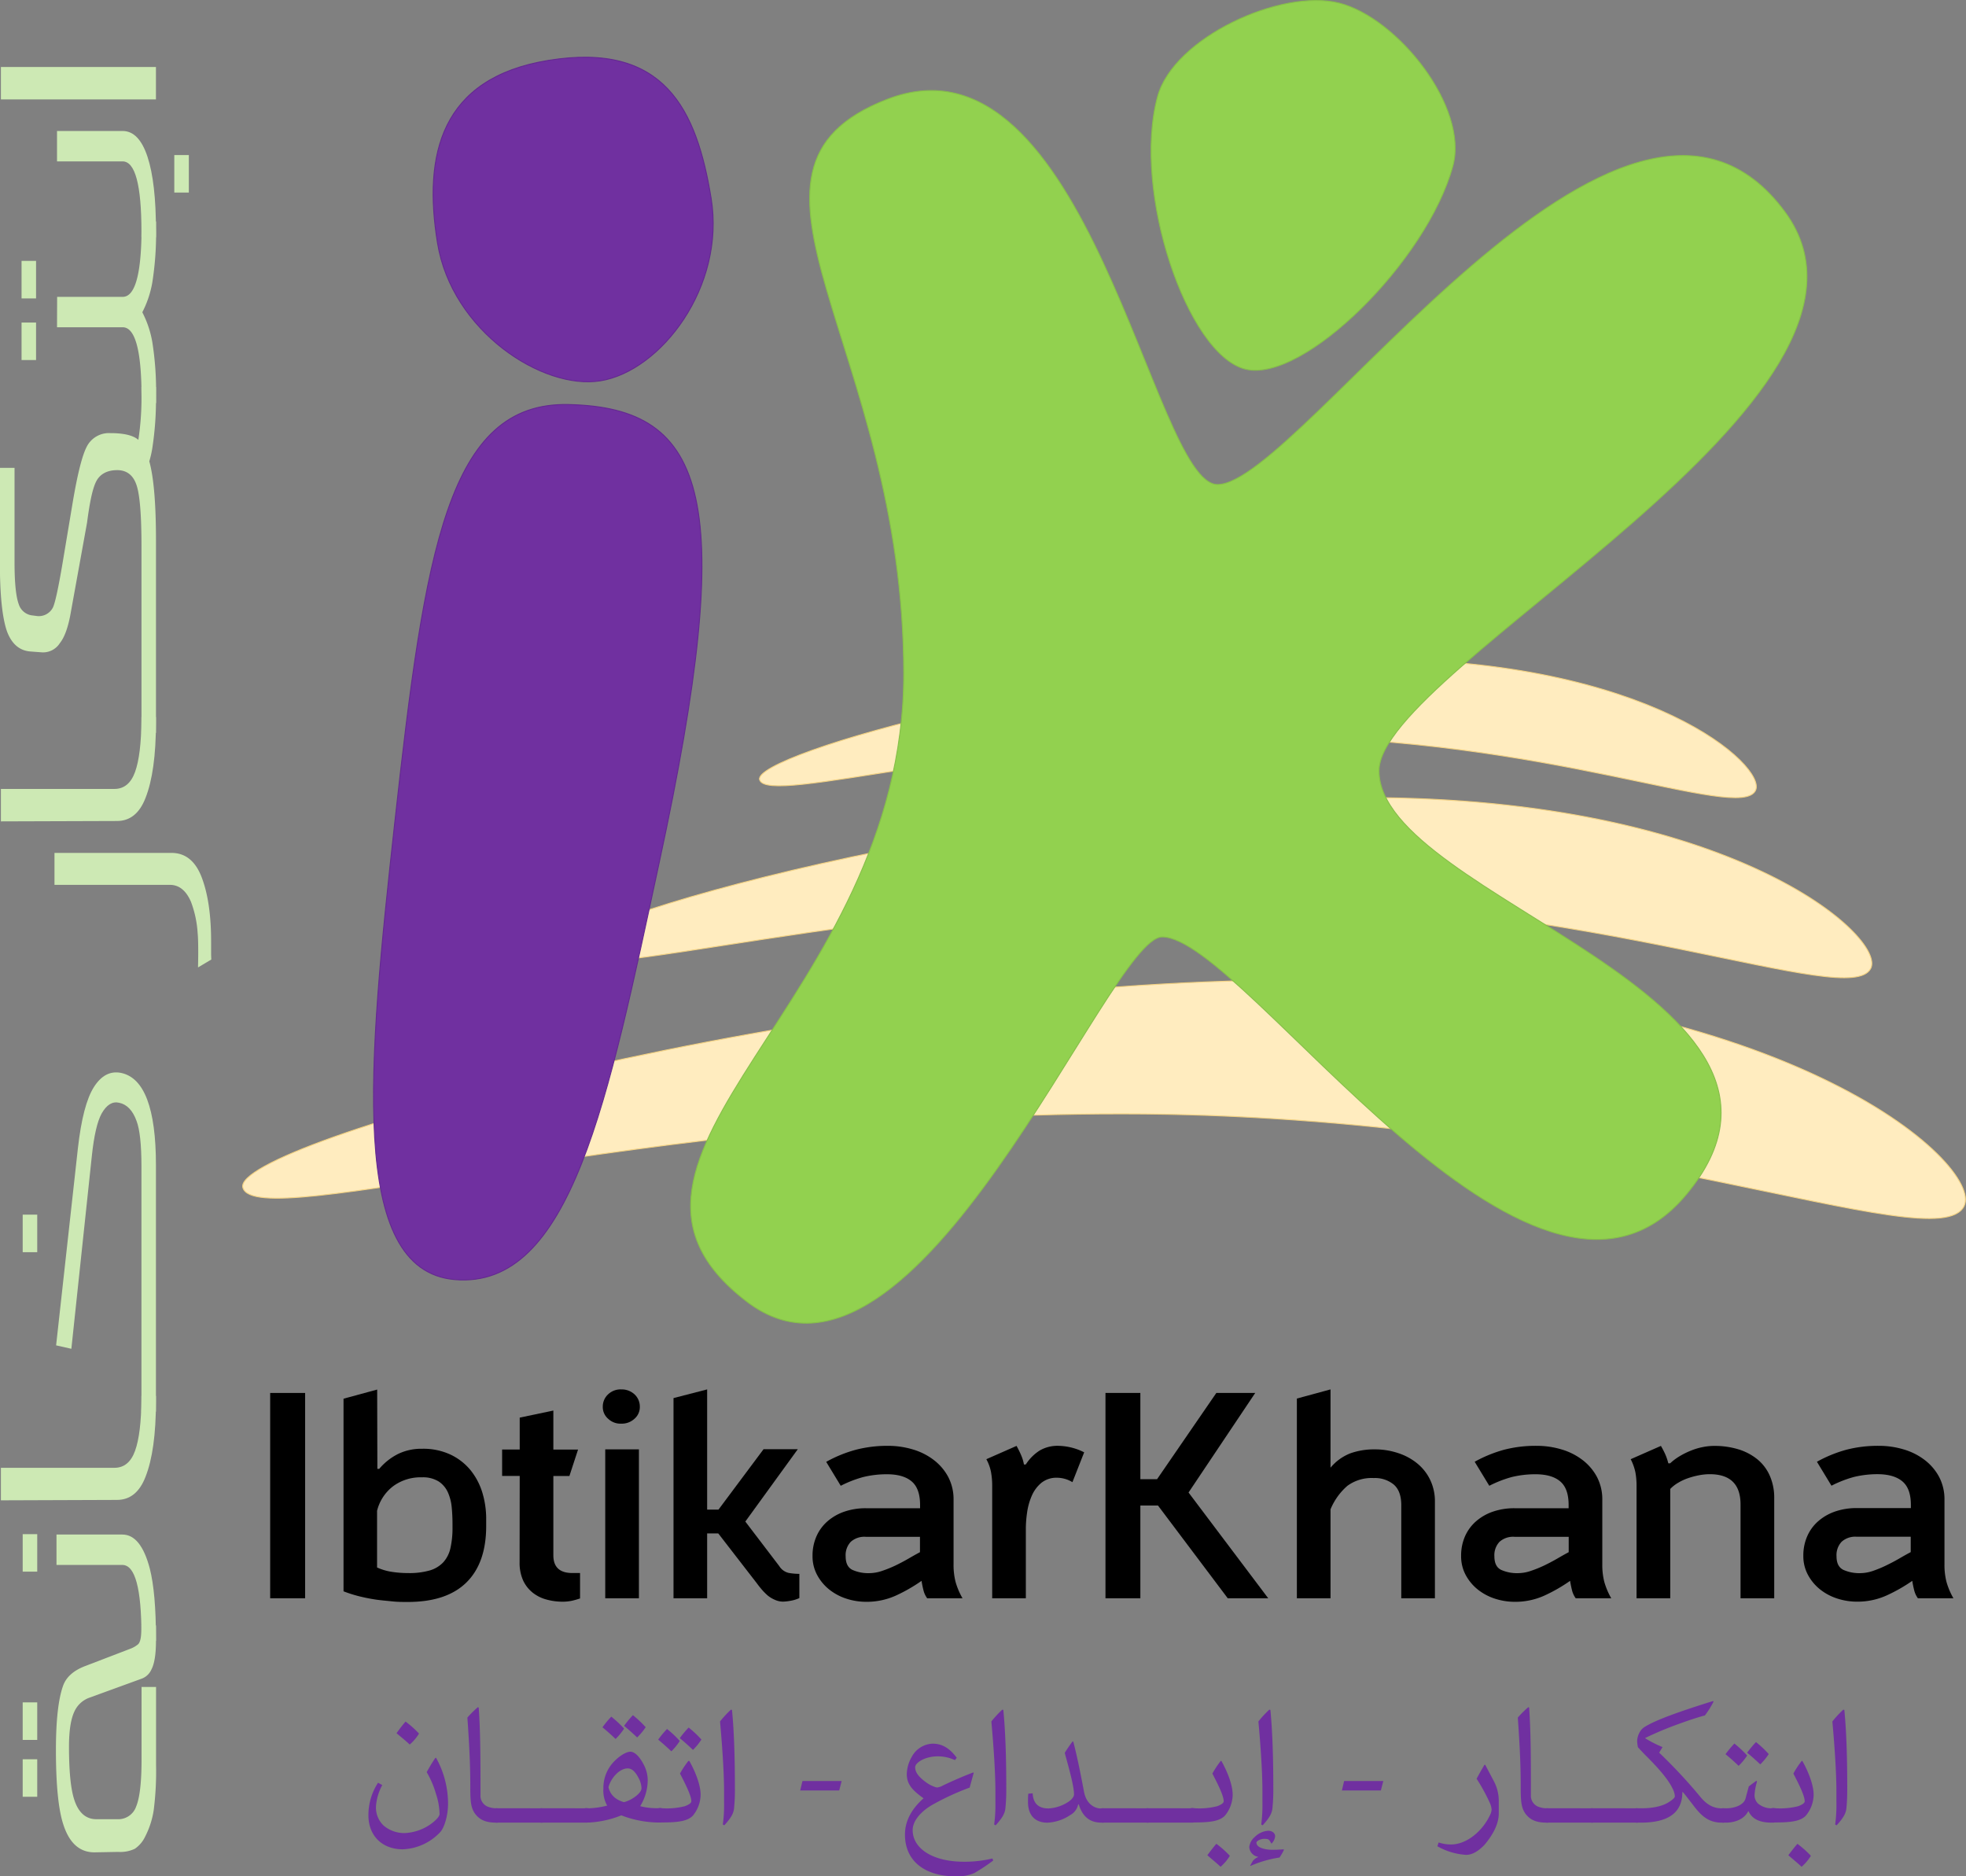 <svg id="ik_logo" data-name="ik logo" xmlns="http://www.w3.org/2000/svg" viewBox="0 0 520.67 496.8"><rect x="0" y="0" width="520.67" height="496.8" fill="#808080" stroke="none"/><defs><style>.cls-1{fill:#ffecbf;}.cls-1,.cls-3,.cls-5{fill-rule:evenodd;}.cls-2,.cls-4,.cls-6{fill:none;stroke-miterlimit:10;stroke-width:0.25px;}.cls-2{stroke:#f3d283;}.cls-3{fill:#92d14f;}.cls-4{stroke:#86bf49;}.cls-5,.cls-8{fill:#7030a0;}.cls-6{stroke:#642891;}.cls-7{fill:#cde9b4;}</style></defs><g id="_3-shapes" data-name="3-shapes"><path class="cls-1" d="M768.64,366c-127.9,0-283.37,43.37-279.86,55,3.66,12.15,104.9-19.56,232.81-19.56s215.7,39,223,24.45C950.08,415,896.54,366,768.64,366Zm-18.4-21.53c97.29,0,164.07,29.48,169.65,18.46,4.15-8.2-36.57-45.22-133.86-45.22S570.49,350.42,573.16,359.2C576,368.38,653,344.43,750.24,344.43Zm10.13-42.85c74,0,124.79,22.68,129,14.2,3.15-6.3-27.82-34.79-101.82-34.79s-164,25.2-161.92,31.95C627.79,320,686.36,301.58,760.37,301.58Z" transform="translate(-424.45 -106.52)"/><path class="cls-2" d="M768.64,366c-127.9,0-283.37,43.37-279.86,55,3.66,12.15,104.9-19.56,232.81-19.56s215.7,39,223,24.45C950.08,415,896.54,366,768.64,366Zm-18.4-21.53c97.29,0,164.07,29.48,169.65,18.46,4.15-8.2-36.57-45.22-133.86-45.22S570.49,350.42,573.16,359.2C576,368.38,653,344.43,750.24,344.43Zm10.13-42.85c74,0,124.79,22.68,129,14.2,3.15-6.3-27.82-34.79-101.82-34.79s-164,25.2-161.92,31.95C627.79,320,686.36,301.58,760.37,301.58Z" transform="translate(-424.45 -106.52)"/></g><g id="khana"><path class="cls-3" d="M789.67,310.6c0-27.06,143.48-99,107.55-147.92-42.78-58.23-128.56,72.13-150.32,72.13-17.14,0-34.36-122.51-87.49-102-48.62,18.8,4.38,65,4.38,152.1s-91.4,128.19-41.55,166.25c44.82,34.22,95.77-96.57,110-96.57,21.81,0,98.22,116.87,138.78,68.25C914.62,370.59,789.67,344.23,789.67,310.6ZM754.23,204.24c15.38,3.87,48.2-28.7,55-53.78,4.23-15.64-14.75-39.27-30.14-43.13s-43.84,9.15-48.08,24.79C724.21,157.21,738.85,200.38,754.23,204.24Z" transform="translate(-424.45 -106.52)"/><path class="cls-4" d="M789.67,310.6c0-27.06,143.48-99,107.55-147.92-42.78-58.23-128.56,72.13-150.32,72.13-17.14,0-34.36-122.51-87.49-102-48.62,18.8,4.38,65,4.38,152.1s-91.4,128.19-41.55,166.25c44.82,34.22,95.77-96.57,110-96.57,21.81,0,98.22,116.87,138.78,68.25C914.62,370.59,789.67,344.23,789.67,310.6ZM754.23,204.24c15.38,3.87,48.2-28.7,55-53.78,4.23-15.64-14.75-39.27-30.14-43.13s-43.84,9.15-48.08,24.79C724.21,157.21,738.85,200.38,754.23,204.24Z" transform="translate(-424.45 -106.52)"/></g><g id="ibtikar"><path class="cls-5" d="M575,213.63C543.1,212.92,537,251.9,529,324.32c-7.06,64-12.39,118.49,15.83,121,30.91,2.71,40.69-47.7,54.26-110.69C619.74,238.89,612.13,214.45,575,213.63Zm8.48-6.28c16-2.61,33.13-24.91,29.3-48.34s-12.31-41.53-43.16-36.49c-28.44,4.65-33.13,24.91-29.3,48.34S568.27,209.83,583.44,207.35Z" transform="translate(-424.45 -106.52)"/><path class="cls-6" d="M575,213.63C543.1,212.92,537,251.9,529,324.32c-7.06,64-12.39,118.49,15.83,121,30.91,2.71,40.69-47.7,54.26-110.69C619.74,238.89,612.13,214.45,575,213.63Zm8.48-6.28c16-2.61,33.13-24.91,29.3-48.34s-12.31-41.53-43.16-36.49c-28.44,4.65-33.13,24.91-29.3,48.34S568.27,209.83,583.44,207.35Z" transform="translate(-424.45 -106.52)"/></g><g id="ibtikarkhana-ar"><path class="cls-7" d="M434.31,557.27v9.94h-3.85v-9.94Zm0,15.06v9.93h-3.85v-9.93Zm4.95-2.41q0-11.7,1.88-17,1.2-3.45,5.77-5.23l12.26-4.7A7.09,7.09,0,0,0,461,541.9c.65-.56.95-2.23.92-5h3.84v4q0,5.34-1.2,7.64a4.55,4.55,0,0,1-2.45,2.4L448.2,556a6.94,6.94,0,0,0-4.08,3.76q-1.39,3-1.4,9.2,0,9.32,1.25,13.6c1.09,3.76,3.1,5.64,6,5.64h5.53a5,5,0,0,0,5-3.34q1.44-3.45,1.44-12.45V553.19h3.84v20.6a81.51,81.51,0,0,1-.62,12,22.69,22.69,0,0,1-2.26,7,8.05,8.05,0,0,1-2.74,3.24,8.94,8.94,0,0,1-4.38.83l-6,.11q-6.06.21-8.51-7.22Q439.27,583.84,439.26,569.92Z" transform="translate(-424.45 -106.52)"/><path class="cls-7" d="M434.31,512.73v9.93h-3.85v-9.93Zm5.1.1h17.45q4.9,0,7.26,9,1.63,6.39,1.63,18.51V541h-3.84V539.5q0-18.62-5.05-18.62H439.41Z" transform="translate(-424.45 -106.52)"/><path class="cls-7" d="M424.69,495.16h30.05q3.86,0,5.48-4.5t1.69-13.8v-.73h3.84v1.46q0,13-2.78,20-2.36,6.07-7.55,6.07l-30.73.11Z" transform="translate(-424.45 -106.52)"/><path class="cls-7" d="M434.31,428.13v9.94h-3.85v-9.94Zm5,34.61,5.77-52.18q1.31-11.6,4.23-16.2t7.16-3.77q9.28,1.89,9.28,24.47v65.25h-3.84v-65q0-8.58-1.3-12c-1-2.78-2.56-4.39-4.62-4.81q-2.64-.62-4.61,2.83-1.74,3.14-2.6,11.19l-5.43,51.13Z" transform="translate(-424.45 -106.52)"/><path class="cls-7" d="M438.88,332.35h31q5.78,0,8.22,7.11,2.26,6.38,2.26,16.31v3.56l.05,1.25-3.51,2.09c0-.9.05-2.23.05-4,0-2.37-.05-4-.15-5a28.42,28.42,0,0,0-1.77-8.37q-1.94-4.49-5.58-4.49H438.88Z" transform="translate(-424.45 -106.52)"/><path class="cls-7" d="M424.69,315.41h30.05q3.86,0,5.48-4.5t1.69-13.8v-.73h3.84v1.46q0,13-2.78,20-2.36,6.06-7.55,6.06l-30.73.1Z" transform="translate(-424.45 -106.52)"/><path class="cls-7" d="M428.3,230.4v25q0,8.06,1.11,11.08a4.25,4.25,0,0,0,3.7,3l.86.11a4.2,4.2,0,0,0,4.43-2.09c.57-1,1.46-5,2.64-12l2.69-16.1q1.88-11.08,3.66-14.54a6.58,6.58,0,0,1,6.3-3.66c3.59,0,6.05.6,7.4,1.78a73.65,73.65,0,0,0,.82-12.55V209h3.84v1.78a84.35,84.35,0,0,1-1,14.64,26.34,26.34,0,0,1-.76,3.24q1.77,6.38,1.77,21v50.92h-3.84V251.2q0-12.33-1.3-16.2c-.87-2.65-2.58-4-5.15-4S451,232,450,233.85s-1.76,5.43-2.5,11.08l-4.28,23.63q-1,5.87-2.93,8.26a5.26,5.26,0,0,1-4.95,2.41l-2.79-.21q-4.38-.31-6.25-5.33-1.87-5.34-1.88-18.09V230.4Z" transform="translate(-424.45 -106.52)"/><path class="cls-7" d="M434,175.6v9.94h-3.84V175.6Zm0,16.32v9.93h-3.84v-9.93Zm5.58-6.8h17.36q5,0,5-18.51v-1.46h3.84v1.67a83.35,83.35,0,0,1-1,14.53,27.35,27.35,0,0,1-2.64,7.85,27.28,27.28,0,0,1,2.64,7.84,83.51,83.51,0,0,1,1,14.53v1.68h-3.84v-1.47q0-18.6-5-18.61H439.55Z" transform="translate(-424.45 -106.52)"/><path class="cls-7" d="M439.55,141.2h17.36q4.36,0,6.61,6.85t2.23,19.61v1.67h-3.84v-1.46q0-18.62-5-18.62H439.55Zm34.91,6.38v9.93h-3.85v-9.93Z" transform="translate(-424.45 -106.52)"/><path class="cls-7" d="M465.75,124.26v8.58H424.69v-8.58Z" transform="translate(-424.45 -106.52)"/></g><g id="ibtikarkhana-en"><path d="M505.26,475.34V529.7H496V475.34Z" transform="translate(-424.45 -106.52)"/><path d="M524.39,495.44h.49a15.85,15.85,0,0,1,5-3.95,14.05,14.05,0,0,1,6.34-1.37,17,17,0,0,1,7.6,1.57,15.31,15.31,0,0,1,5.28,4.14,17.6,17.6,0,0,1,3.11,5.95,23.83,23.83,0,0,1,1,7v1.8q0,9.78-5.24,14.94t-15.53,5.16c-1.31,0-2.7,0-4.17-.16s-3-.27-4.5-.5-3-.54-4.42-.9a34.77,34.77,0,0,1-3.92-1.26v-51l8.91-2.42Zm-.08,11.11v15a14.91,14.91,0,0,0,4,1.17,28.11,28.11,0,0,0,4.21.31,19.67,19.67,0,0,0,5.76-.7,8,8,0,0,0,3.6-2.19,8.25,8.25,0,0,0,1.88-3.8,24.06,24.06,0,0,0,.53-5.43v-.86c0-1.41-.06-2.86-.2-4.34a12.7,12.7,0,0,0-1-4,6.84,6.84,0,0,0-2.41-2.9,7.84,7.84,0,0,0-4.5-1.13,12.23,12.23,0,0,0-7.61,2.35A11.73,11.73,0,0,0,524.31,506.55Z" transform="translate(-424.45 -106.52)"/><path d="M562.09,497.32h-4.66v-7h4.66v-8.45L571,480v10.33h6.54l-2.29,7H571v21q0,4.7,5.07,4.69h2v6.73a20,20,0,0,1-2.25.63,11.58,11.58,0,0,1-2.33.23,16.07,16.07,0,0,1-4.37-.59,9.93,9.93,0,0,1-3.64-1.84A9,9,0,0,1,563,525a11.3,11.3,0,0,1-.94-4.81Z" transform="translate(-424.45 -106.52)"/><path d="M589,474.4a5,5,0,0,1,3.43,1.25,4.41,4.41,0,0,1,1.47,3.29,4.1,4.1,0,0,1-1.47,3.28,4.92,4.92,0,0,1-3.43,1.25,4.74,4.74,0,0,1-3.44-1.25,4.1,4.1,0,0,1-1.47-3.28,4.41,4.41,0,0,1,1.47-3.29A4.79,4.79,0,0,1,589,474.4Zm-4.26,55.3V490.28h8.92V529.7Z" transform="translate(-424.45 -106.52)"/><path d="M611.73,474.4v31.83h3l11.94-16h9.07l-13.9,19.16,9,11.81a4,4,0,0,0,2.53,1.8,16.31,16.31,0,0,0,2.78.24v6.41a9.21,9.21,0,0,1-2.29.71,12.94,12.94,0,0,1-2,.23,5.16,5.16,0,0,1-2.17-.47A7.94,7.94,0,0,1,627.8,529a16.21,16.21,0,0,1-1.6-1.61c-.49-.57-.92-1.12-1.3-1.64l-10.23-13.22h-2.94V529.7h-8.91v-53Z" transform="translate(-424.45 -106.52)"/><path d="M659.57,489.34a22.76,22.76,0,0,1,6.58.94,17,17,0,0,1,5.56,2.78,13.85,13.85,0,0,1,3.85,4.49,12.75,12.75,0,0,1,1.43,6.1v17.06a17.92,17.92,0,0,0,.53,4.65,19,19,0,0,0,1.84,4.34H670a6,6,0,0,1-1-2.19c-.22-.88-.38-1.69-.49-2.42a42.76,42.76,0,0,1-6.91,3.95,18.73,18.73,0,0,1-7.73,1.6,16.89,16.89,0,0,1-5.35-.86,14.31,14.31,0,0,1-4.54-2.46,12.43,12.43,0,0,1-3.15-3.84,10.39,10.39,0,0,1-1.19-5,12.6,12.6,0,0,1,1.07-5.25,11.3,11.3,0,0,1,3-4,13.36,13.36,0,0,1,4.5-2.51,17.44,17.44,0,0,1,5.52-.86h14.39V505q0-4.29-2.16-6.18t-6.34-1.95a26.22,26.22,0,0,0-6.58.74,30.86,30.86,0,0,0-5.93,2.31l-3.85-6.34a34.8,34.8,0,0,1,7.85-3.2A33.2,33.2,0,0,1,659.57,489.34Zm-4.83,33.71a10.61,10.61,0,0,0,3.27-.58,31.86,31.86,0,0,0,3.6-1.45c1.2-.58,2.36-1.19,3.48-1.84s2.11-1.21,3-1.68v-4.07H653.76a5.4,5.4,0,0,0-4,1.33,5.15,5.15,0,0,0-1.35,3.83q0,2.74,1.8,3.6A10.24,10.24,0,0,0,654.74,523.05Z" transform="translate(-424.45 -106.52)"/><path d="M696.12,494.27a12.14,12.14,0,0,1,3.6-3.64,9.31,9.31,0,0,1,5.07-1.29,15.74,15.74,0,0,1,6.79,1.72l-3.11,7.9a8,8,0,0,0-4-1.17,6.37,6.37,0,0,0-4.25,1.37,9.15,9.15,0,0,0-2.53,3.44,16.9,16.9,0,0,0-1.23,4.42,30.54,30.54,0,0,0-.33,4.22V529.7h-8.91V500a19.92,19.92,0,0,0-.33-3.8,11.72,11.72,0,0,0-1.22-3.32l8-3.52a26.29,26.29,0,0,1,1.18,2.38,11.08,11.08,0,0,1,.78,2.55Z" transform="translate(-424.45 -106.52)"/><path d="M726.46,475.34v22.84h4.42l15.7-22.84h10.3L739.22,501.7l21.1,28H749.6l-18.48-24.56h-4.66V529.7h-9.24V475.34Z" transform="translate(-424.45 -106.52)"/><path d="M788.53,490.28a19.22,19.22,0,0,1,6.25,1,15.53,15.53,0,0,1,5.07,2.77,12.7,12.7,0,0,1,3.4,4.38,13.11,13.11,0,0,1,1.22,5.71V529.7h-8.91V505.06c0-2.5-.67-4.33-2-5.47a7.82,7.82,0,0,0-5.28-1.72,10.86,10.86,0,0,0-7,2.07,16.6,16.6,0,0,0-4.46,6.22V529.7h-8.91V476.82l8.91-2.42v20.73a12.94,12.94,0,0,1,5.24-3.8A18.67,18.67,0,0,1,788.53,490.28Z" transform="translate(-424.45 -106.52)"/><path d="M831.38,489.34a22.76,22.76,0,0,1,6.58.94,17,17,0,0,1,5.56,2.78,13.85,13.85,0,0,1,3.85,4.49,12.75,12.75,0,0,1,1.43,6.1v17.06a17.92,17.92,0,0,0,.53,4.65,19,19,0,0,0,1.84,4.34h-9.41a6,6,0,0,1-1-2.19c-.22-.88-.38-1.69-.49-2.42a42.76,42.76,0,0,1-6.91,3.95,18.72,18.72,0,0,1-7.72,1.6,16.9,16.9,0,0,1-5.36-.86,14.31,14.31,0,0,1-4.54-2.46,12.43,12.43,0,0,1-3.15-3.84,10.38,10.38,0,0,1-1.18-5,12.6,12.6,0,0,1,1.06-5.25,11.3,11.3,0,0,1,3-4,13.36,13.36,0,0,1,4.5-2.51,17.44,17.44,0,0,1,5.52-.86h14.39V505q0-4.29-2.16-6.18t-6.34-1.95a26.22,26.22,0,0,0-6.58.74,31.11,31.11,0,0,0-5.93,2.31L815,493.56a35,35,0,0,1,7.85-3.2A33.2,33.2,0,0,1,831.38,489.34Zm-4.82,33.71a10.55,10.55,0,0,0,3.26-.58,31.86,31.86,0,0,0,3.6-1.45c1.2-.58,2.36-1.19,3.48-1.84s2.11-1.21,3-1.68v-4.07H825.57a5.4,5.4,0,0,0-4,1.33,5.15,5.15,0,0,0-1.35,3.83q0,2.74,1.8,3.6A10.29,10.29,0,0,0,826.56,523.05Z" transform="translate(-424.45 -106.52)"/><path d="M877.26,496.85a15.36,15.36,0,0,0-2.78.27,20.84,20.84,0,0,0-2.87.75,13.77,13.77,0,0,0-2.65,1.21,9.56,9.56,0,0,0-2.17,1.68V529.7h-8.92V500a19.46,19.46,0,0,0-.32-3.72,13.94,13.94,0,0,0-1.23-3.4l8-3.52a22.92,22.92,0,0,1,1.14,2.19,14.3,14.3,0,0,1,.82,2.42h.49a14.45,14.45,0,0,1,2.49-1.87,20.83,20.83,0,0,1,3-1.49,17,17,0,0,1,3.15-.94,15.33,15.33,0,0,1,3-.31,21.66,21.66,0,0,1,6.42.9,14.85,14.85,0,0,1,5,2.62,11.64,11.64,0,0,1,3.31,4.34,14.38,14.38,0,0,1,1.19,6V529.7h-8.92V504.91Q885.43,496.86,877.26,496.85Z" transform="translate(-424.45 -106.52)"/><path d="M922,489.34a22.76,22.76,0,0,1,6.58.94,17,17,0,0,1,5.56,2.78,13.85,13.85,0,0,1,3.85,4.49,12.75,12.75,0,0,1,1.43,6.1v17.06a17.92,17.92,0,0,0,.53,4.65,19,19,0,0,0,1.84,4.34h-9.41a6,6,0,0,1-1-2.19c-.22-.88-.38-1.69-.49-2.42A43.19,43.19,0,0,1,924,529a18.73,18.73,0,0,1-7.73,1.6,16.84,16.84,0,0,1-5.35-.86,14.31,14.31,0,0,1-4.54-2.46,12.43,12.43,0,0,1-3.15-3.84,10.39,10.39,0,0,1-1.19-5,12.6,12.6,0,0,1,1.07-5.25,11.19,11.19,0,0,1,3-4,13.36,13.36,0,0,1,4.5-2.51,17.44,17.44,0,0,1,5.52-.86h14.39V505q0-4.29-2.17-6.18T922,496.85a26.36,26.36,0,0,0-6.59.74,31,31,0,0,0-5.92,2.31l-3.85-6.34a34.8,34.8,0,0,1,7.85-3.2A33.2,33.2,0,0,1,922,489.34Zm-4.83,33.71a10.66,10.66,0,0,0,3.27-.58A31.86,31.86,0,0,0,924,521c1.2-.58,2.36-1.19,3.48-1.84s2.11-1.21,3-1.68v-4.07H916.18a5.39,5.39,0,0,0-4,1.33,5.15,5.15,0,0,0-1.35,3.83c0,1.83.6,3,1.79,3.6A10.32,10.32,0,0,0,917.16,523.05Z" transform="translate(-424.45 -106.52)"/></g><g id="slogan-ar"><path class="cls-8" d="M539.93,571.93a25,25,0,0,1,3.18,12.17c0,3-.92,6.31-2.11,7.56a14.32,14.32,0,0,1-9.88,4.51c-5.58,0-9.1-3.71-9.1-9a15.68,15.68,0,0,1,2.55-8.63l1.12.62a13.88,13.88,0,0,0-1.66,5.55,6.56,6.56,0,0,0,2,5.16,8.45,8.45,0,0,0,5.61,2,12.88,12.88,0,0,0,7.17-2.58c1.31-1,2.05-1.9,2.05-2.46a17.5,17.5,0,0,0-.92-5.25,25,25,0,0,0-2.49-5.85c.71-1.24,1.42-2.49,2.28-3.74Zm-8.07-9.58a26,26,0,0,1,3.56,3.18,12,12,0,0,1-2.46,2.9c-1.16-1.09-2.31-2-3.5-3C530.26,564.31,531.06,563.27,531.86,562.35Z" transform="translate(-424.45 -106.52)"/><path class="cls-8" d="M556.24,589.11h-.32c-2.35,0-3.86-.48-5.08-1.69-1.81-1.84-1.84-3.95-1.84-8.31,0-5.63-.32-11.54-.77-17.82a26.47,26.47,0,0,1,2.79-2.76l.21.12c.47,6.49.47,14.17.47,21.47v1.69a3.11,3.11,0,0,0,2.23,3.18,6.14,6.14,0,0,0,1.9.32h.41Z" transform="translate(-424.45 -106.52)"/><path class="cls-8" d="M568.1,585.31v3.8H556.24a1.91,1.91,0,0,1-2.08-2,1.85,1.85,0,0,1,2.08-1.81Z" transform="translate(-424.45 -106.52)"/><path class="cls-8" d="M580,585.31v3.8H568.1a1.9,1.9,0,0,1-2.07-2,1.84,1.84,0,0,1,2.07-1.81Z" transform="translate(-424.45 -106.52)"/><path class="cls-8" d="M580.47,585.31a22.67,22.67,0,0,0,4.78-.71,8.15,8.15,0,0,1-1-4.51,10,10,0,0,1,2.67-7c1.54-1.66,3.41-2.76,4.48-2.76s2.37,1.19,3.47,3.3a9,9,0,0,1,1.12,4.21,13.26,13.26,0,0,1-2,6.91,17.11,17.11,0,0,0,4.62.53h.95v3.8h-.86a28.13,28.13,0,0,1-9.7-1.9,26.53,26.53,0,0,1-8.48,1.9H580a1.91,1.91,0,0,1-2.08-2,1.85,1.85,0,0,1,2.08-1.81Zm7-18.36c-1.22-1.16-2.28-2.11-3.47-3.08a26.53,26.53,0,0,1,2.34-2.82,28.43,28.43,0,0,1,3.39,3.17A16.07,16.07,0,0,1,587.44,567Zm6.88,13.14a6.21,6.21,0,0,0-.71-2.67c-.8-1.57-1.72-2.67-2.94-2.67-2.31,0-4.56,2.76-5.1,5,.42,1.72,1.51,3.17,4.07,3.94C591.68,583.24,594.32,581.31,594.32,580.09Zm-1.15-13.52c-1.22-1.16-2.29-2.11-3.47-3.09a26.53,26.53,0,0,1,2.34-2.82,28.43,28.43,0,0,1,3.38,3.18A16.38,16.38,0,0,1,593.17,566.57Z" transform="translate(-424.45 -106.52)"/><path class="cls-8" d="M600,585.31a19.38,19.38,0,0,0,5.85-.56c1-.39,1.69-.8,1.69-1.31,0-1.39-1.43-4.3-3-7.32a23.31,23.31,0,0,1,2.23-3.36H607c1.37,2.41,3,6.12,3,9a8.91,8.91,0,0,1-2.07,5.52c-1.34,1.33-3.45,1.78-8,1.78h-.36a1.91,1.91,0,0,1-2.08-2,1.85,1.85,0,0,1,2.08-1.81Zm2.23-15.1c-1.22-1.15-2.29-2.1-3.47-3.08a26.53,26.53,0,0,1,2.34-2.82,27,27,0,0,1,3.38,3.18A15.87,15.87,0,0,1,602.27,570.21Zm5.72-.38c-1.21-1.16-2.28-2.11-3.47-3.09a26.17,26.17,0,0,1,2.35-2.81,28.32,28.32,0,0,1,3.38,3.17A15.61,15.61,0,0,1,608,569.83Z" transform="translate(-424.45 -106.52)"/><path class="cls-8" d="M615.88,589.61a38.59,38.59,0,0,0,.33-5.93v-2.91c0-5.42-.6-13.31-1.07-18.45a27.51,27.51,0,0,1,2.91-3.14l.26.09c.63,6.46.77,14,.77,20.88a46.85,46.85,0,0,1-.2,4.9c-.09,1.63-.89,2.87-2.61,4.77Z" transform="translate(-424.45 -106.52)"/><path class="cls-8" d="M646.7,580.6H636.37l.6-2.5h10.38Z" transform="translate(-424.45 -106.52)"/><path class="cls-8" d="M681.25,579.83a68.13,68.13,0,0,0-10.09,4.68c-3,1.81-5,4.24-5,6.56,0,5,5.46,8.39,13.56,8.39a31.18,31.18,0,0,0,7.56-.86l.21.54a48.93,48.93,0,0,1-5,3.32,11.35,11.35,0,0,1-5.08.86c-7.2,0-13.29-3.41-13.29-11.07,0-3.88,2.08-7.09,4.93-9.58-3.21-2.28-4.45-3.88-4.45-6.46a9.55,9.55,0,0,1,1.33-4.54,6.51,6.51,0,0,1,5.52-3.47c2.61,0,4.57,1.3,6.38,3.73l-.48.63a10.61,10.61,0,0,0-4.59-1c-3.3,0-5.94,1.66-5.94,2.88s.77,2.4,2.58,3.76a8.78,8.78,0,0,0,3.15,1.61,3.89,3.89,0,0,0,1.63-.54c2.67-1.27,5.34-2.43,8-3.44l.15.09Z" transform="translate(-424.45 -106.52)"/><path class="cls-8" d="M687.74,589.61a38.59,38.59,0,0,0,.33-5.93v-2.91c0-5.42-.6-13.31-1.07-18.45a27.51,27.51,0,0,1,2.91-3.14l.26.09c.63,6.46.78,14,.78,20.88a46.58,46.58,0,0,1-.21,4.9c-.09,1.63-.89,2.87-2.61,4.77Z" transform="translate(-424.45 -106.52)"/><path class="cls-8" d="M716.75,589.11h-.56c-2.67,0-4.9-1.13-6.05-4.84H710a4.22,4.22,0,0,1-2.14,2.85,11.76,11.76,0,0,1-6,2c-3.32,0-5.16-2-5.16-5.49,0-.74,0-1.45.09-2.19l1.15-.09c.12,2.46,1.34,4,4.19,4a10.56,10.56,0,0,0,4.83-1.48c1.1-.62,1.93-1.51,1.93-2.23,0-2-1.07-6-2.46-11a36.71,36.71,0,0,1,2.1-3.06l.18.12c1.1,4.27,2,8.84,2.82,13.2.53,2.94,2.46,4.48,4.69,4.48h.5Z" transform="translate(-424.45 -106.52)"/><path class="cls-8" d="M728.61,585.31v3.8H716.75a1.91,1.91,0,0,1-2.08-2,1.85,1.85,0,0,1,2.08-1.81Z" transform="translate(-424.45 -106.52)"/><path class="cls-8" d="M740.47,585.31v3.8H728.61a1.91,1.91,0,0,1-2.08-2,1.85,1.85,0,0,1,2.08-1.81Z" transform="translate(-424.45 -106.52)"/><path class="cls-8" d="M741,585.31a19.31,19.31,0,0,0,5.84-.56c1-.39,1.69-.8,1.69-1.31,0-1.39-1.42-4.3-3-7.32a24.18,24.18,0,0,1,2.23-3.36h.15c1.36,2.41,3,6.12,3,9a8.91,8.91,0,0,1-2.07,5.52c-1.34,1.33-3.44,1.78-8,1.78h-.36a1.9,1.9,0,0,1-2.07-2,1.84,1.84,0,0,1,2.07-1.81Zm5.6,9.41a25.89,25.89,0,0,1,3.56,3.17,11.86,11.86,0,0,1-2.46,2.91c-1.16-1.1-2.31-2-3.5-3.06C745,596.67,745.78,595.63,746.58,594.72Z" transform="translate(-424.45 -106.52)"/><path class="cls-8" d="M764.47,596.35a14.15,14.15,0,0,1-1.16,2,30.47,30.47,0,0,0-7.71,2.23l-.06-.09.71-1.25a3.64,3.64,0,0,1,1.37-1v-.09a2.79,2.79,0,0,1-2.32-2.58,4.07,4.07,0,0,1,1.4-2.61,5.58,5.58,0,0,1,3.59-1.7c1.18,0,1.86.69,1.86,1.46a3.11,3.11,0,0,1-.94,1.93h-.06c-.33-.66-.63-1.07-.95-1.16a3.85,3.85,0,0,0-.92-.09c-1,0-2.08.59-2.08,1,0,1.42,2.49,1.9,4.24,1.9,1,0,2-.06,3-.12Zm-6-6.74a39.91,39.91,0,0,0,.32-5.93v-2.91c0-5.42-.59-13.31-1.07-18.45a27.51,27.51,0,0,1,2.91-3.14l.27.09c.62,6.46.77,14,.77,20.88a46.58,46.58,0,0,1-.21,4.9c-.09,1.63-.89,2.87-2.61,4.77Z" transform="translate(-424.45 -106.52)"/><path class="cls-8" d="M790.15,580.6H779.83l.59-2.5H790.8Z" transform="translate(-424.45 -106.52)"/><path class="cls-8" d="M817.79,573.8l2.11,4a11.18,11.18,0,0,1,1.48,5.63v3.27c0,2.64-1.42,5.46-3.74,8.24-1.81,1.9-3.41,2.7-4.89,2.7a17.45,17.45,0,0,1-7.63-2.28l.33-1a10.39,10.39,0,0,0,3.29.53c4.19,0,8.46-3.62,10.42-8a3.26,3.26,0,0,0,.32-1.3,5.07,5.07,0,0,0-.41-1.57,47.49,47.49,0,0,0-3.56-6.53c.68-1.27,1.36-2.49,2.1-3.71Z" transform="translate(-424.45 -106.52)"/><path class="cls-8" d="M834.43,589.11h-.33c-2.34,0-3.85-.48-5.07-1.69-1.81-1.84-1.84-3.95-1.84-8.31,0-5.63-.32-11.54-.77-17.82a26.47,26.47,0,0,1,2.79-2.76l.21.12c.47,6.49.47,14.17.47,21.47v1.69a3.11,3.11,0,0,0,2.23,3.18,6.13,6.13,0,0,0,1.89.32h.42Z" transform="translate(-424.45 -106.52)"/><path class="cls-8" d="M846.29,585.31v3.8H834.43a1.91,1.91,0,0,1-2.08-2,1.85,1.85,0,0,1,2.08-1.81Z" transform="translate(-424.45 -106.52)"/><path class="cls-8" d="M858.16,585.31v3.8H846.29a1.91,1.91,0,0,1-2.08-2,1.85,1.85,0,0,1,2.08-1.81Z" transform="translate(-424.45 -106.52)"/><path class="cls-8" d="M881,589.11h-.59c-3.62,0-5.58-2-7.68-4.81-1-1.27-1.9-2.49-2.61-3.29H870c0,4.63-2.64,8.1-11,8.1h-.8a1.9,1.9,0,0,1-2.07-2,1.84,1.84,0,0,1,2.07-1.81h1.19c2.4,0,5.25-.41,7.18-1.72.59-.38,1.45-1,1.45-1.45a5.1,5.1,0,0,0-.59-2c-1.25-2.67-4.15-5.84-7.33-9-.8-.83-1.45-1.51-1.87-2a9.44,9.44,0,0,1-.2-1.63,5.15,5.15,0,0,1,.8-2.56,3.67,3.67,0,0,1,1.06-1.09c3.09-2,10.09-4.39,18.25-6.94l.12.17a24.08,24.08,0,0,1-2.29,3.65c-1.78.45-4.33,1.31-6.79,2.2a89.45,89.45,0,0,0-9,3.76v.09a30.33,30.33,0,0,0,4.57,2.32l-.89,1.48a136.59,136.59,0,0,1,10.94,11.75c1.67,2,3.36,3,5.73,3h.5Z" transform="translate(-424.45 -106.52)"/><path class="cls-8" d="M881.64,585.31c2.29,0,4.66-.92,5.1-2.61l.86-3.2,2-1.48.18.2a15.67,15.67,0,0,0-.65,3.44,3,3,0,0,0,1,2.47,5.5,5.5,0,0,0,3.67,1.18h.54v3.8h-.68c-2.91,0-5.11-.8-6.12-3h-.11c-1,2-3.36,3-5.91,3H881a1.91,1.91,0,0,1-2.08-2,1.85,1.85,0,0,1,2.08-1.81Zm3.26-11.24c-1.21-1.16-2.28-2.11-3.47-3.08a27.8,27.8,0,0,1,2.35-2.82,29.15,29.15,0,0,1,3.38,3.17A15.18,15.18,0,0,1,884.9,574.07Zm5.73-.39c-1.22-1.15-2.28-2.1-3.47-3.08a26.53,26.53,0,0,1,2.34-2.82,27,27,0,0,1,3.38,3.18A15.87,15.87,0,0,1,890.63,573.68Z" transform="translate(-424.45 -106.52)"/><path class="cls-8" d="M894.87,585.31a19.31,19.31,0,0,0,5.84-.56c1-.39,1.69-.8,1.69-1.31,0-1.39-1.42-4.3-3-7.32a23.3,23.3,0,0,1,2.22-3.36h.15c1.36,2.41,3,6.12,3,9a8.86,8.86,0,0,1-2.08,5.52c-1.33,1.33-3.44,1.78-8,1.78h-.35a1.91,1.91,0,0,1-2.08-2,1.85,1.85,0,0,1,2.08-1.81Zm5.61,9.41a27.11,27.11,0,0,1,3.56,3.17,12.13,12.13,0,0,1-2.47,2.91c-1.15-1.1-2.31-2-3.5-3.06C898.87,596.67,899.67,595.63,900.48,594.72Z" transform="translate(-424.45 -106.52)"/><path class="cls-8" d="M910.47,589.61a38.59,38.59,0,0,0,.33-5.93v-2.91c0-5.42-.6-13.31-1.07-18.45a27.51,27.51,0,0,1,2.91-3.14l.26.09c.63,6.46.77,14,.77,20.88,0,1.81-.06,3.59-.2,4.9-.09,1.63-.89,2.87-2.61,4.77Z" transform="translate(-424.45 -106.52)"/></g></svg>
